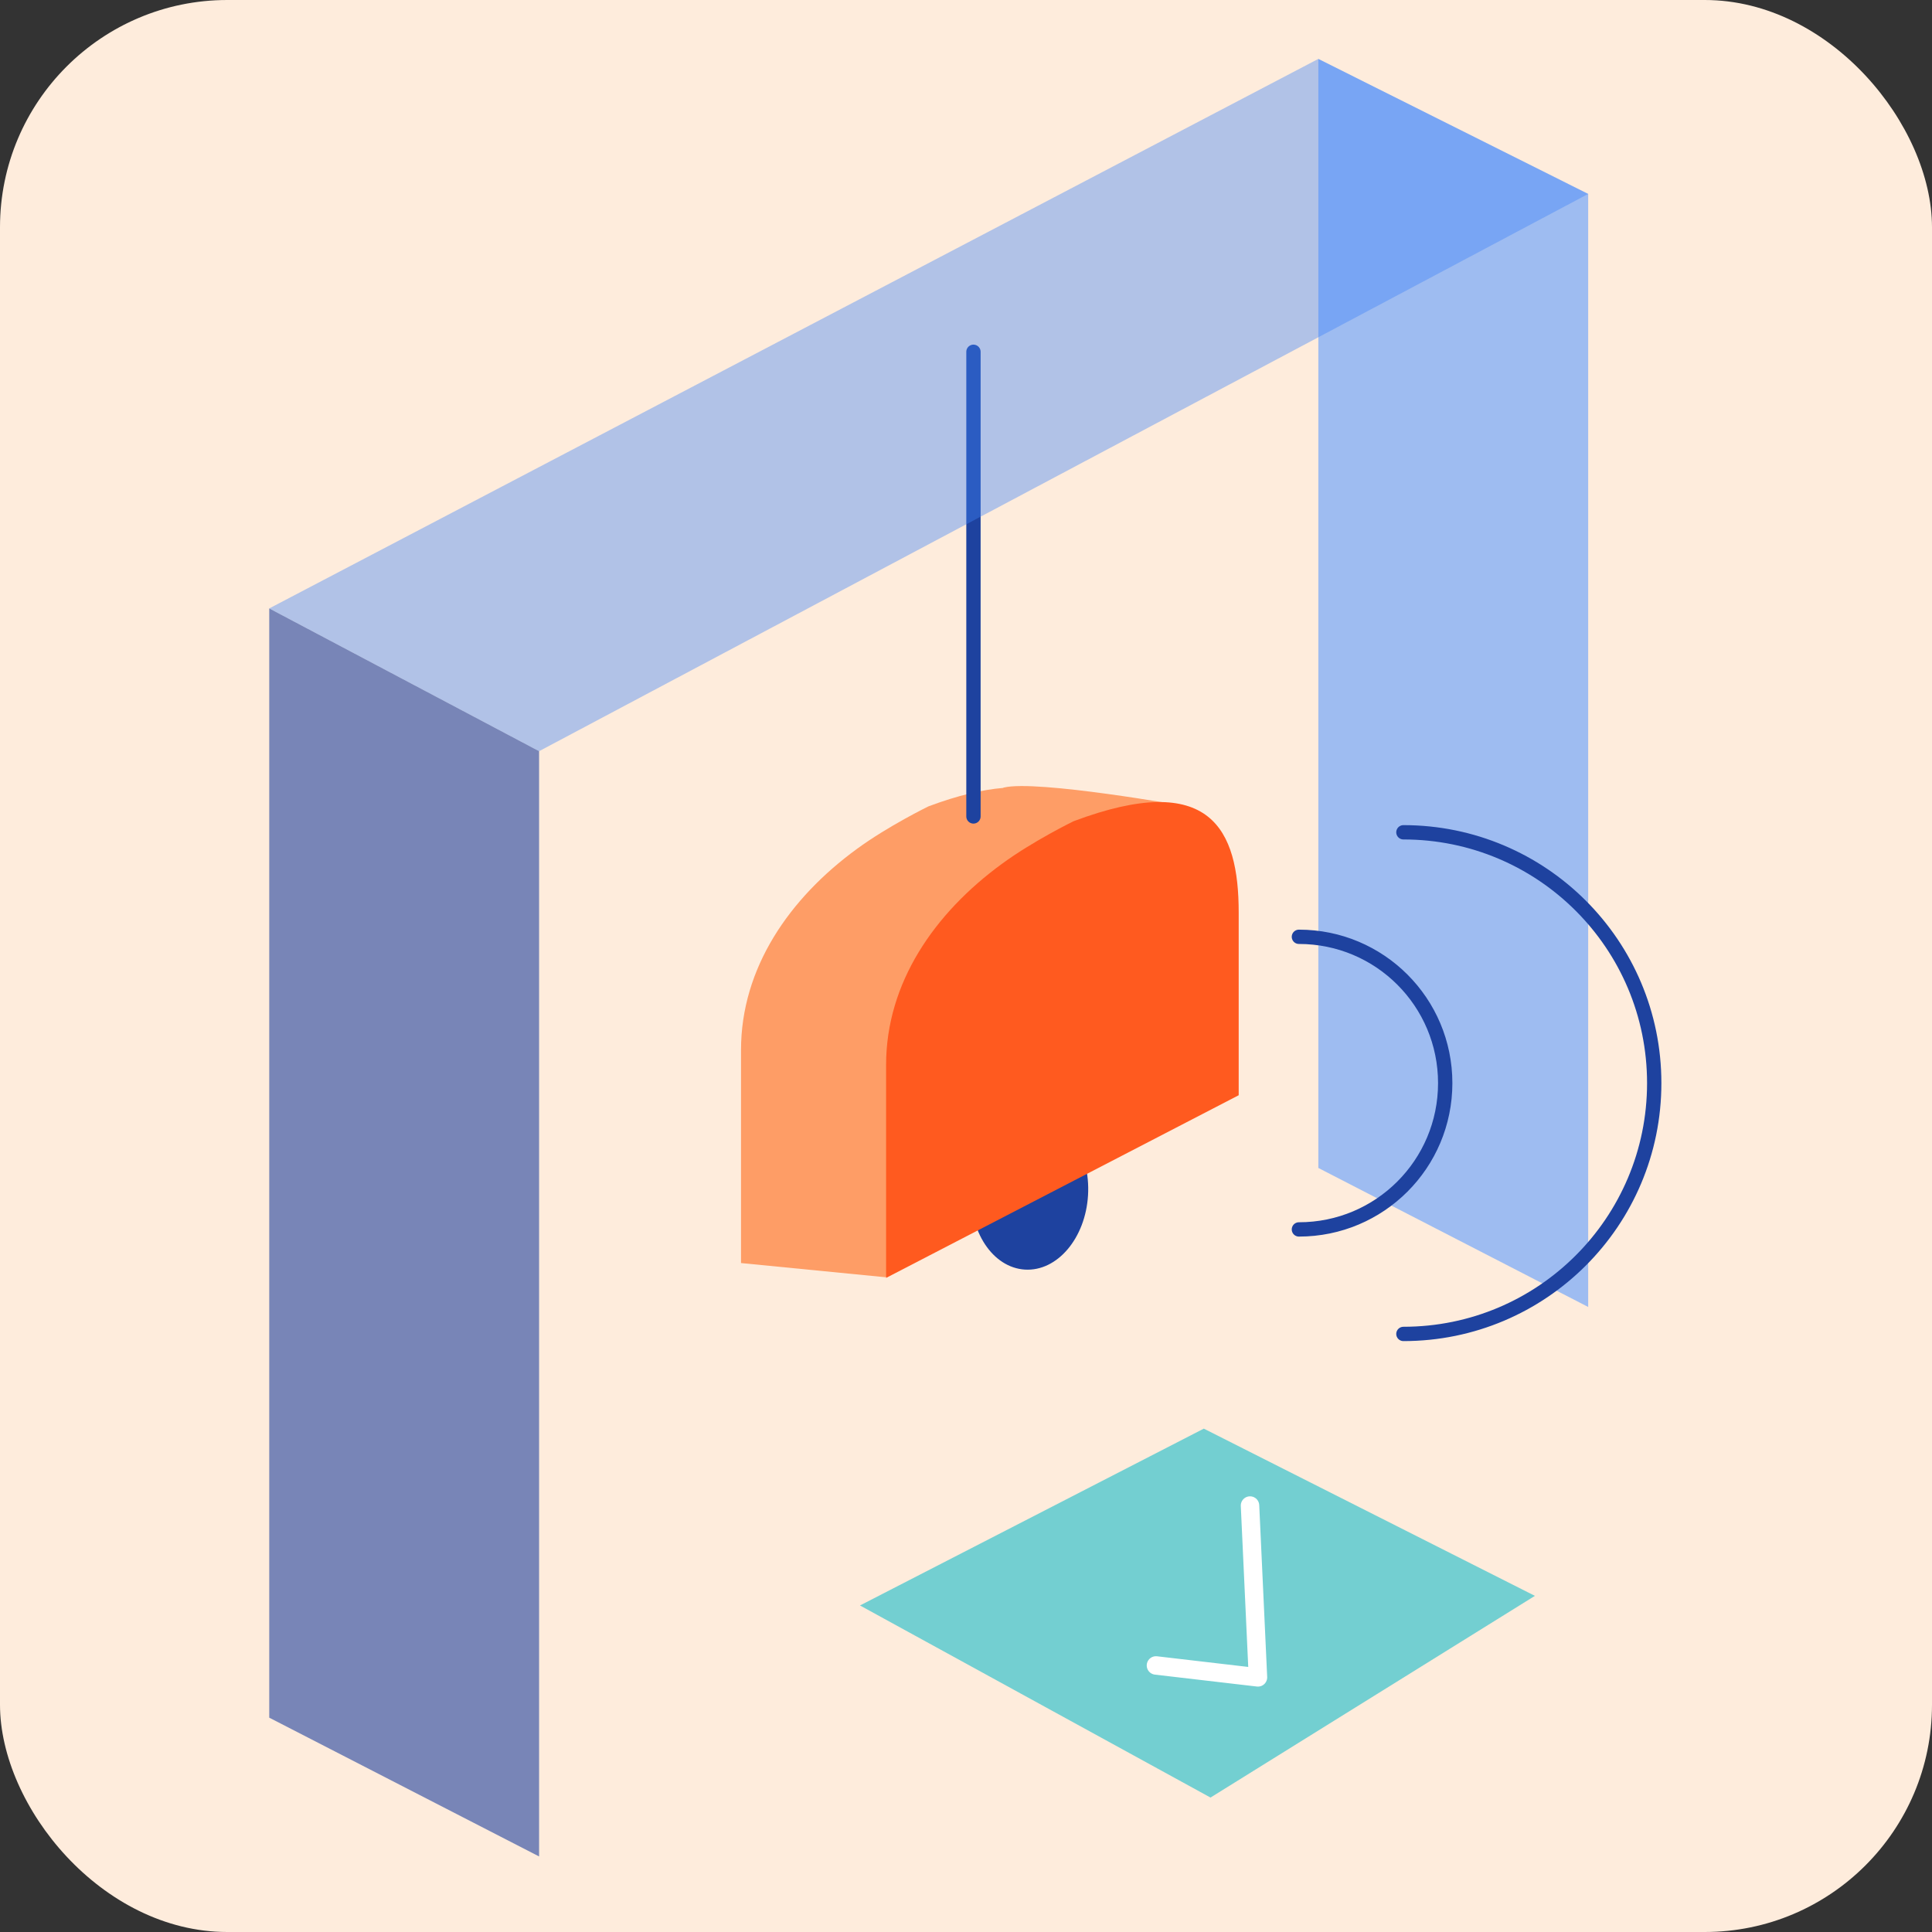 <svg width="170" height="170" viewBox="0 0 170 170" fill="none" xmlns="http://www.w3.org/2000/svg">
<rect x="0" y="0" width="170" height="170" fill="#333333" stroke="none"/>
<g clip-path="url(#clip0_342_17028)">
<rect width="170" height="170" rx="20" fill="#FEECDC"/>
<path opacity="0.6" d="M75.672 141.268L105.926 125.708L135.059 140.422L106.515 158.17L75.672 141.268Z" fill="#16BDCA"/>
<path opacity="0.7" d="M139.748 115.002V17.066L116.004 5.185V102.771L139.748 115.002Z" fill="#76A9FA"/>
<path opacity="0.6" d="M47.435 163.352V66.097L23.691 53.536V151.14L47.435 163.352Z" fill="#1E429F"/>
<path d="M95.738 105.17C95.962 101.388 93.842 98.186 91.003 98.018C88.164 97.85 85.68 100.779 85.456 104.561C85.232 108.343 87.352 111.546 90.191 111.714C93.031 111.882 95.514 108.952 95.738 105.17Z" fill="#1E429F"/>
<path d="M96.23 94.898L102.814 89.601L104.304 70.933C104.304 70.933 91.227 68.598 88.34 69.296C88.321 69.296 88.285 69.315 88.248 69.333C86.464 69.48 84.312 69.977 81.7 70.952C81.7 70.952 78.151 72.681 75.392 74.704C69.47 79.026 65.203 85.168 65.203 92.397V111.138L77.93 112.388L95.66 95.376L96.248 95.063V94.898H96.23Z" fill="#FE9D66"/>
<path d="M77.969 93.705V112.446L108.995 96.372V80.298C108.995 72.96 106.531 67.736 94.466 72.261C94.466 72.261 90.916 73.989 88.158 76.013C82.236 80.335 77.969 86.477 77.969 93.705Z" fill="#FF5A1F"/>
<path d="M85.656 30.955V71.84" stroke="#1E429F" stroke-width="1.26" stroke-linecap="round" stroke-linejoin="round"/>
<path opacity="0.4" d="M23.691 53.537L115.999 5.185L139.743 17.066L47.435 66.099L23.691 53.537Z" fill="#3F83F8"/>
<path d="M114.293 82.431C121.411 82.431 127.167 88.187 127.167 95.305C127.167 102.422 121.411 108.179 114.293 108.179" stroke="#1E429F" stroke-width="1.26" stroke-linecap="round" stroke-linejoin="round"/>
<path d="M123.488 73.235C135.682 73.235 145.558 83.111 145.558 95.305C145.558 107.499 135.682 117.375 123.488 117.375" stroke="#1E429F" stroke-width="1.26" stroke-linecap="round" stroke-linejoin="round"/>
<path d="M101.715 146.546L110.69 147.594L109.991 132.476" stroke="white" stroke-width="1.624" stroke-linecap="round" stroke-linejoin="round"/>
</g>
<defs>
<clipPath id="clip0_342_17028">
<rect width="170" height="170" rx="20" fill="white"/>
</clipPath>
</defs>
</svg>
